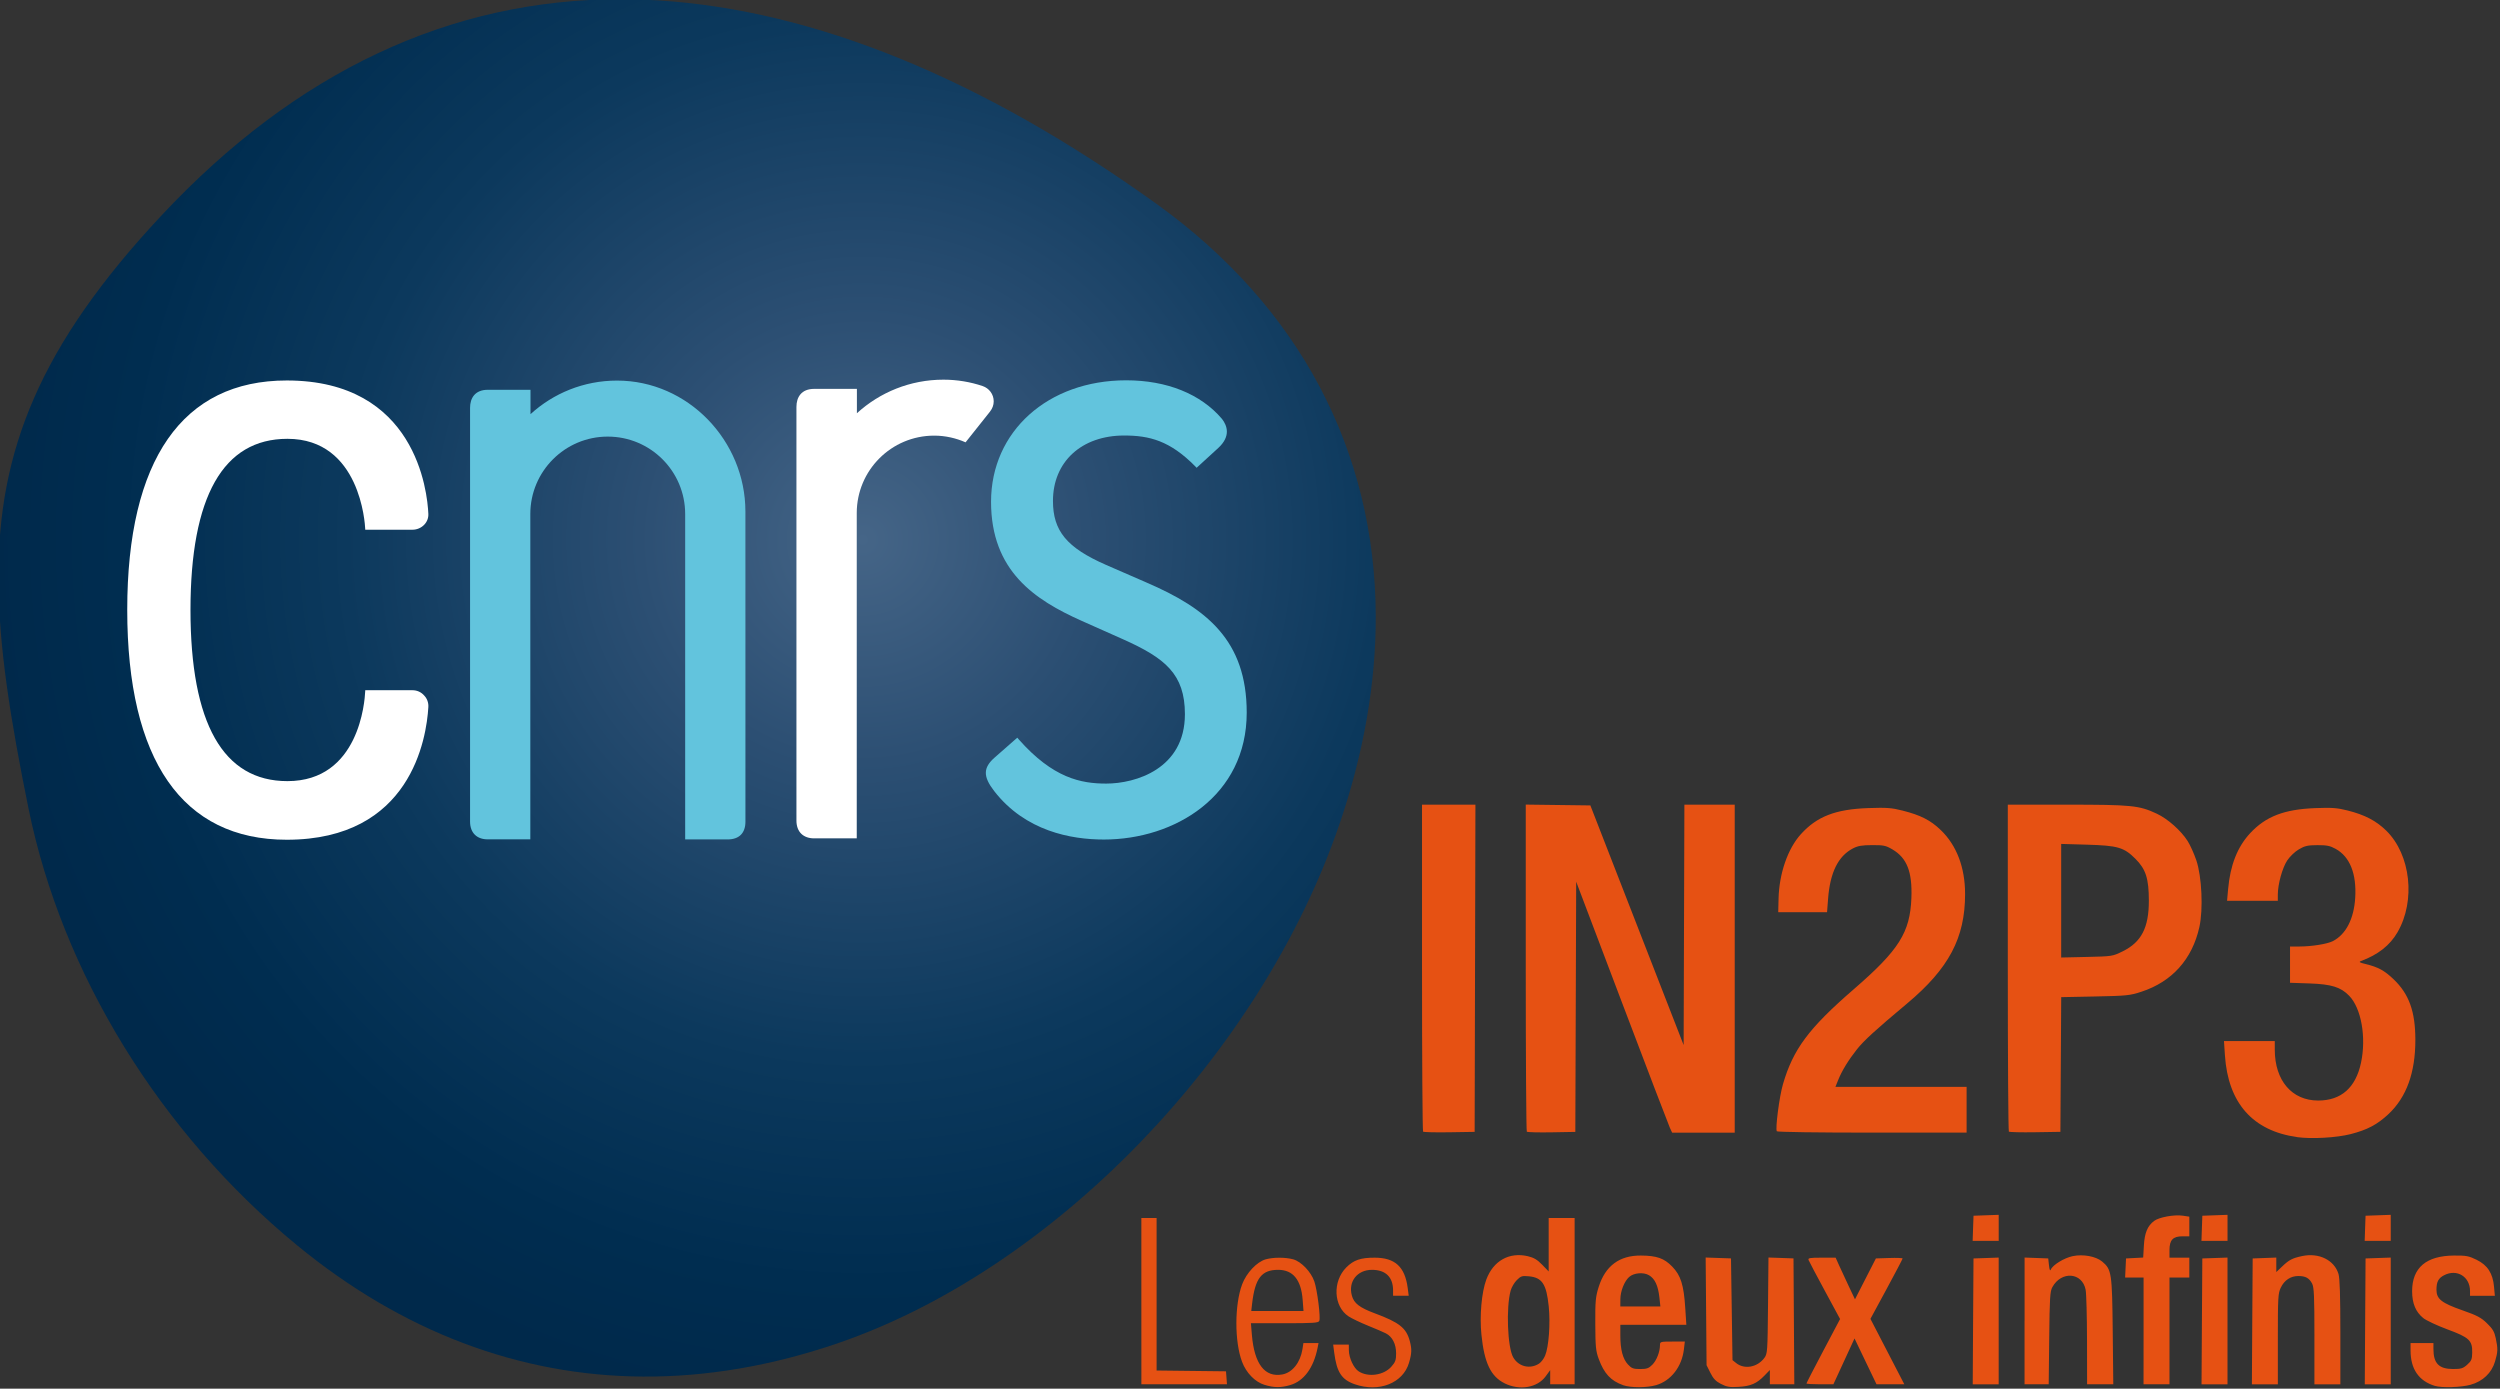 <svg width="72" height="39.994" enable-background="new 184.629 85.914 55.276 55.276" version="1.1" viewBox="184.63 85.914 72 39.994" xml:space="preserve" xmlns="http://www.w3.org/2000/svg"><rect x="184.63" y="85.914" width="72" height="39.994" fill="#333333" stroke="none"/><defs><radialGradient id="a" cx="1981.3" cy="-1309.8" r="212.81" gradientTransform="matrix(.162 0 0 -.162 -102.14 -104.89)" gradientUnits="userSpaceOnUse">
		<stop stop-color="#456587" offset="0"/>
		<stop stop-color="#2C4F73" offset=".256"/>
		<stop stop-color="#0C395D" offset=".593"/>
		<stop stop-color="#002D50" offset=".852"/>
		<stop stop-color="#00294B" offset="1"/>
	</radialGradient></defs>
<g transform="matrix(.728 0 0 .728 50.171 23.346)"><path d="m234.72 140.73c-0.375-0.115-0.723-0.473-0.888-0.913-0.3-0.802-0.298-2.253 4e-3 -3.063 0.168-0.45 0.584-0.892 0.932-0.989 0.308-0.085 0.777-0.085 1.086-7.1e-4 0.318 0.087 0.708 0.495 0.838 0.876 0.115 0.337 0.252 1.416 0.197 1.557-0.032 0.082-0.214 0.095-1.371 0.095h-1.335l0.039 0.468c0.097 1.149 0.514 1.688 1.207 1.558 0.393-0.074 0.708-0.469 0.792-0.994l0.039-0.247h0.598l-0.039 0.196c-0.157 0.784-0.539 1.304-1.076 1.464-0.373 0.111-0.647 0.109-1.024-8e-3zm1.51-3.365c-0.06-0.791-0.381-1.184-0.967-1.185-0.659-6.9e-4 -0.916 0.334-1.033 1.343l-0.033 0.287h2.067zm2.068 3.344c-0.526-0.181-0.719-0.476-0.82-1.255l-0.041-0.317h0.619l2e-3 0.226c2e-3 0.296 0.19 0.704 0.384 0.831 0.379 0.248 0.996 0.16 1.299-0.185 0.158-0.179 0.187-0.261 0.186-0.527-2e-4 -0.366-0.149-0.656-0.404-0.788-0.093-0.048-0.412-0.185-0.709-0.305-0.297-0.12-0.643-0.286-0.768-0.368-0.598-0.396-0.642-1.383-0.087-1.939 0.29-0.29 0.566-0.384 1.124-0.383 0.802 3e-3 1.191 0.359 1.302 1.195l0.041 0.312h-0.619v-0.213c0-0.525-0.295-0.813-0.833-0.813-0.585 0-0.948 0.463-0.798 1.018 0.083 0.307 0.305 0.478 0.907 0.702 0.964 0.358 1.243 0.577 1.382 1.086 0.089 0.327 0.084 0.494-0.03 0.878-0.237 0.798-1.184 1.173-2.136 0.845zm5.919-0.041c-0.546-0.272-0.802-0.81-0.915-1.926-0.076-0.747 7e-3 -1.673 0.194-2.178 0.275-0.741 0.906-1.095 1.641-0.923 0.239 0.056 0.374 0.136 0.569 0.338l0.257 0.265v-2.114h1.026v6.578h-0.966v-0.561l-0.175 0.241c-0.331 0.457-1.034 0.578-1.631 0.281zm1.37-0.781c0.079-0.052 0.185-0.192 0.234-0.311 0.146-0.35 0.214-1.266 0.144-1.949-0.091-0.885-0.259-1.14-0.784-1.191-0.27-0.026-0.317-0.011-0.478 0.149-0.098 0.098-0.208 0.285-0.244 0.415-0.186 0.667-0.126 2.25 0.101 2.643 0.214 0.371 0.668 0.479 1.027 0.244zm3.318 0.855c-0.485-0.173-0.748-0.456-0.962-1.036-0.115-0.312-0.132-0.483-0.136-1.382-4e-3 -0.911 0.011-1.076 0.135-1.47 0.261-0.829 0.821-1.246 1.669-1.239 0.632 5e-3 0.92 0.107 1.242 0.44 0.338 0.349 0.455 0.723 0.514 1.651l0.042 0.649h-2.611v0.426c0 0.558 0.097 0.924 0.303 1.145 0.144 0.154 0.211 0.179 0.48 0.179 0.262 0 0.34-0.027 0.483-0.171 0.168-0.168 0.302-0.513 0.302-0.78 7e-4 -0.13 0.022-0.136 0.492-0.136h0.491l-0.037 0.313c-0.081 0.682-0.509 1.235-1.092 1.409-0.367 0.109-1.014 0.111-1.316 3e-3zm1.437-3.48c-0.052-0.463-0.179-0.732-0.41-0.868-0.219-0.129-0.6-0.096-0.785 0.068-0.191 0.17-0.346 0.562-0.348 0.88l-2e-3 0.287h1.585zm2.44 3.435c-0.207-0.107-0.308-0.212-0.422-0.442l-0.151-0.302-0.018-2.13-0.018-2.13 1.002 0.035 0.03 2.012 0.03 2.012 0.14 0.113c0.33 0.267 0.847 0.173 1.123-0.204 0.119-0.162 0.125-0.26 0.142-2.069l0.018-1.899 0.495 0.017 0.495 0.018 0.016 2.489 0.016 2.489h-0.967v-0.562l-0.214 0.22c-0.306 0.315-0.542 0.418-1.023 0.446-0.355 0.021-0.466 3e-3 -0.694-0.115zm28.239 0.074c-0.638-0.194-0.962-0.666-0.962-1.402v-0.291h0.905v0.232c0 0.573 0.217 0.794 0.781 0.794 0.314 0 0.389-0.023 0.556-0.172 0.167-0.149 0.193-0.213 0.197-0.478 8e-3 -0.483-0.116-0.598-0.983-0.919-0.404-0.15-0.832-0.35-0.951-0.445-0.3-0.24-0.443-0.582-0.443-1.063 0-0.93 0.558-1.405 1.658-1.412 0.478-4e-3 0.586 0.017 0.89 0.166 0.435 0.213 0.644 0.534 0.692 1.065l0.033 0.362h-0.982v-0.187c0-0.573-0.519-0.89-1.027-0.627-0.225 0.116-0.301 0.261-0.301 0.575 0 0.365 0.201 0.523 1.032 0.814 0.574 0.201 0.734 0.285 0.967 0.512 0.225 0.218 0.293 0.334 0.347 0.591 0.089 0.422 0.085 0.533-0.029 0.921-0.133 0.452-0.482 0.784-0.968 0.92-0.372 0.104-1.136 0.128-1.413 0.044zm-51.172-3.352v-3.289h0.603v6.033l2.746 0.032 0.019 0.256 0.019 0.257h-3.386zm26.312 3.256c0-0.018 0.299-0.599 0.665-1.291l0.665-1.258-0.605-1.119c-0.333-0.615-0.621-1.161-0.641-1.213-0.031-0.082 0.039-0.095 0.517-0.095h0.553l0.142 0.317c0.078 0.174 0.25 0.545 0.383 0.824l0.24 0.507 0.828-1.618 0.528-0.017c0.29-0.01 0.528-7.2e-4 0.528 0.02 0 0.021-0.286 0.566-0.636 1.213l-0.636 1.175 0.67 1.294 0.67 1.294h-1.1l-0.435-0.907-0.435-0.907-0.418 0.907-0.418 0.907h-0.532c-0.293 0-0.532-0.015-0.532-0.033zm6.592-2.456 0.016-2.489 0.498-0.017 0.498-0.018v5.014h-1.027zm2.037-0.018v-2.507l0.935 0.035 0.03 0.272c0.02 0.182 0.044 0.238 0.073 0.168 0.075-0.183 0.53-0.461 0.867-0.531 0.414-0.086 0.918 8e-3 1.166 0.216 0.372 0.313 0.392 0.445 0.416 2.757l0.022 2.097h-1.036l-3e-3 -1.735c-2e-3 -0.954-0.026-1.856-0.055-2.005-0.133-0.69-0.96-0.754-1.317-0.102-0.091 0.166-0.107 0.424-0.124 2.016l-0.02 1.825h-0.956v-2.507zm4.707 0.395v-2.112h-0.73l0.018-0.377 0.018-0.377 0.679-0.036 0.027-0.472c0.029-0.509 0.144-0.783 0.41-0.98 0.196-0.145 0.797-0.254 1.128-0.204l0.26 0.039v0.777h-0.272c-0.376 0-0.513 0.145-0.513 0.543v0.302h0.785v0.785h-0.785v4.224h-1.026zm2.308-0.377 0.016-2.489 0.996-0.035v5.014h-1.027zm1.992 0 0.016-2.489 0.935-0.035v0.573l0.226-0.216c0.279-0.266 0.405-0.333 0.793-0.416 0.667-0.143 1.276 0.157 1.442 0.71 0.051 0.17 0.073 0.865 0.073 2.304v2.06h-1.026v-1.904c0-1.58-0.015-1.934-0.091-2.08-0.113-0.219-0.26-0.301-0.544-0.301-0.304 0-0.552 0.163-0.693 0.455-0.111 0.229-0.119 0.376-0.119 2.038v1.791h-1.027zm4.466 0 0.016-2.489 0.996-0.035v5.014h-1.027zm-15.511-3.681 0.018-0.498 0.498-0.018 0.498-0.018v1.031h-1.031zm9.052 0 0.018-0.498 0.498-0.018 0.498-0.018v1.031h-1.031zm6.457 0 0.018-0.498 0.498-0.018 0.498-0.018v1.031h-1.031zm-2.685-3.609c-1.761-0.244-2.736-1.348-2.861-3.24l-0.037-0.558h2.009l7.1e-4 0.347c3e-3 1.217 0.679 2.006 1.719 2.005 0.91-2e-3 1.484-0.509 1.693-1.498 0.213-1.003 0.01-2.152-0.467-2.645-0.333-0.345-0.704-0.46-1.573-0.49l-0.769-0.026v-1.434l0.377-7.1e-4c0.482-7e-4 1.099-0.1 1.318-0.213 0.518-0.268 0.834-0.881 0.884-1.717 0.057-0.948-0.21-1.618-0.769-1.93-0.224-0.125-0.351-0.151-0.726-0.15-0.383 2e-3 -0.498 0.027-0.733 0.165-0.157 0.092-0.358 0.284-0.462 0.441-0.194 0.293-0.372 0.94-0.372 1.351v0.245h-2.008l0.042-0.468c0.084-0.944 0.368-1.664 0.87-2.205 0.618-0.665 1.348-0.947 2.578-0.994 0.663-0.025 0.864-0.01 1.278 0.094 0.68 0.172 1.131 0.407 1.528 0.796 0.97 0.95 1.172 2.772 0.446 4.023-0.3 0.517-0.766 0.884-1.444 1.137-0.096 0.036-0.059 0.06 0.181 0.118 0.5 0.122 0.742 0.253 1.109 0.603 0.611 0.583 0.86 1.274 0.861 2.393 8.2e-4 1.305-0.35 2.273-1.067 2.944-0.441 0.412-0.837 0.621-1.494 0.789-0.56 0.143-1.542 0.198-2.111 0.12zm-34.582-0.216c-0.023-0.023-0.042-2.943-0.042-6.489v-6.447h2.113l-0.031 12.945-0.999 0.016c-0.55 9e-3 -1.018-3e-3 -1.041-0.025zm4.104 5e-5c-0.023-0.023-0.042-2.943-0.042-6.49v-6.448l2.556 0.033 1.845 4.74 1.845 4.74 0.015-4.755 0.015-4.755h1.991v12.975h-2.476l-0.091-0.196c-0.05-0.108-0.904-2.341-1.898-4.964l-1.807-4.768-0.017 4.949-0.017 4.949-0.939 0.017c-0.516 9e-3 -0.958-3e-3 -0.981-0.025zm9.89-0.015c-0.064-0.104 0.1-1.366 0.241-1.854 0.403-1.391 1.02-2.22 2.804-3.765 1.789-1.55 2.227-2.243 2.279-3.61 0.039-1.035-0.175-1.582-0.752-1.922-0.26-0.153-0.347-0.171-0.804-0.169-0.407 2e-3 -0.565 0.029-0.763 0.134-0.58 0.305-0.898 0.952-0.977 1.988l-0.041 0.532h-1.931l0.013-0.543c0.025-0.991 0.365-1.971 0.882-2.543 0.635-0.702 1.373-0.988 2.668-1.033 0.727-0.025 0.92-0.011 1.35 0.098 0.715 0.181 1.104 0.377 1.508 0.763 0.635 0.606 0.971 1.484 0.971 2.539 0 1.736-0.641 2.946-2.293 4.33-1.25 1.046-1.708 1.465-1.984 1.812-0.338 0.425-0.603 0.86-0.75 1.231l-0.102 0.256h5.189v1.81h-3.738c-2.13 0-3.752-0.023-3.771-0.054zm9.18 0.015c-0.023-0.023-0.042-2.943-0.042-6.489v-6.447l2.338 8.1e-4c2.57 8.2e-4 2.857 0.03 3.556 0.357 0.432 0.202 0.955 0.665 1.221 1.082 0.098 0.154 0.253 0.497 0.343 0.762 0.218 0.64 0.277 1.937 0.121 2.64-0.283 1.274-1.079 2.161-2.294 2.56-0.454 0.149-0.58 0.162-1.83 0.187l-1.342 0.027-0.032 5.328-0.999 0.016c-0.55 9e-3 -1.018-3e-3 -1.041-0.025zm4.503-7.133c0.74-0.364 1.036-0.936 1.035-2.002-7e-4 -0.877-0.119-1.246-0.53-1.657-0.456-0.456-0.696-0.525-1.927-0.561l-1.011-0.029v4.494l1.015-0.023c1.004-0.023 1.019-0.025 1.418-0.222z" fill="#e65113" stroke-width=".06"/><path d="m210.72 85.96c-0.49-0.029-0.978-0.046-1.46-0.046-6.745-8e-3 -12.854 2.863-18.176 8.556-4.84 5.171-6.467 9.336-6.451 14.361 8e-3 2.688 0.485 5.625 1.191 9.097 1.328 6.526 5.201 12.824 10.629 17.285 4.153 3.412 8.786 5.158 13.67 5.19 2.529 0.016 5.125-0.426 7.759-1.334 8.499-2.933 16.631-11.332 19.771-20.423 0.994-2.876 1.477-5.678 1.469-8.342-0.025-6.513-3.002-12.221-8.685-16.302-6.898-4.955-13.53-7.659-19.717-8.042z" fill="url(#a)"/><g transform="translate(-.685 -.409)">
		<path d="m201.7 113.66h-1.869l-3e-3 0.054c-0.016 0.364-0.231 3.542-3.076 3.542-2.542 0-3.833-2.278-3.835-6.771 2e-3 -4.492 1.293-6.771 3.835-6.771 2.893 0 3.068 3.396 3.076 3.542l3e-3 0.054h1.869c0.172 0 0.339-0.069 0.46-0.193 0.116-0.119 0.175-0.272 0.167-0.432-0.038-0.881-0.49-5.279-5.6-5.279-4.129 0-6.312 3.139-6.312 9.075 0 5.947 2.182 9.094 6.312 9.094 4.916 0 5.527-4.017 5.6-5.247 0.011-0.17-0.046-0.335-0.164-0.458-0.121-0.14-0.29-0.21-0.463-0.21z" fill="#fff"/>
		<path d="m230.74 109.4-1.607-0.7c-1.549-0.679-2.096-1.341-2.096-2.529 0-1.549 1.131-2.588 2.816-2.588 0.997 0 1.813 0.204 2.813 1.22l0.054 0.057 0.859-0.786c0.499-0.461 0.353-0.879 0.146-1.146-0.838-0.988-2.182-1.529-3.79-1.529-3.097 0-5.347 2.02-5.347 4.805 0 2.737 1.725 3.882 3.588 4.712l1.643 0.732c1.652 0.74 2.438 1.371 2.438 2.96 0 2.166-1.958 2.745-3.114 2.745-0.994 0-2.104-0.213-3.464-1.754l-0.054-0.062-0.895 0.786c-0.461 0.404-0.463 0.752-0.016 1.328 1.23 1.584 3.038 1.915 4.336 1.915 2.807 0 5.652-1.724 5.652-5.021 1e-3 -2.855-1.583-4.121-3.962-5.145z" fill="#62c4dd"/>
		<path d="m214.87 106.59c0-2.804-2.274-5.18-5.078-5.18-1.32 0-2.521 0.504-3.424 1.328v-0.964h-1.688c-0.509 0-0.703 0.331-0.703 0.714v16.366c0 0.46 0.28 0.705 0.695 0.705h1.689v-12.87c0-1.691 1.371-3.063 3.063-3.063s3.063 1.371 3.063 3.063v12.873h1.678c0.466 0 0.706-0.259 0.706-0.703-1e-3 1e-3 -1e-3 -12.252-1e-3 -12.269z" fill="#62c4dd"/>
		<path d="m224.55 102.63c0.089-0.111 0.143-0.248 0.143-0.399 0-0.282-0.183-0.517-0.437-0.604-0.487-0.164-1.01-0.253-1.551-0.253-1.32 0-2.521 0.504-3.424 1.328v-0.964h-1.689c-0.509 0-0.703 0.331-0.703 0.714v16.363c0 0.46 0.283 0.705 0.698 0.705h1.688v-12.869c0-1.692 1.371-3.063 3.063-3.063 0.442 0 0.862 0.098 1.242 0.265l0.975-1.226z" fill="#fff"/>
	</g></g>
</svg>

